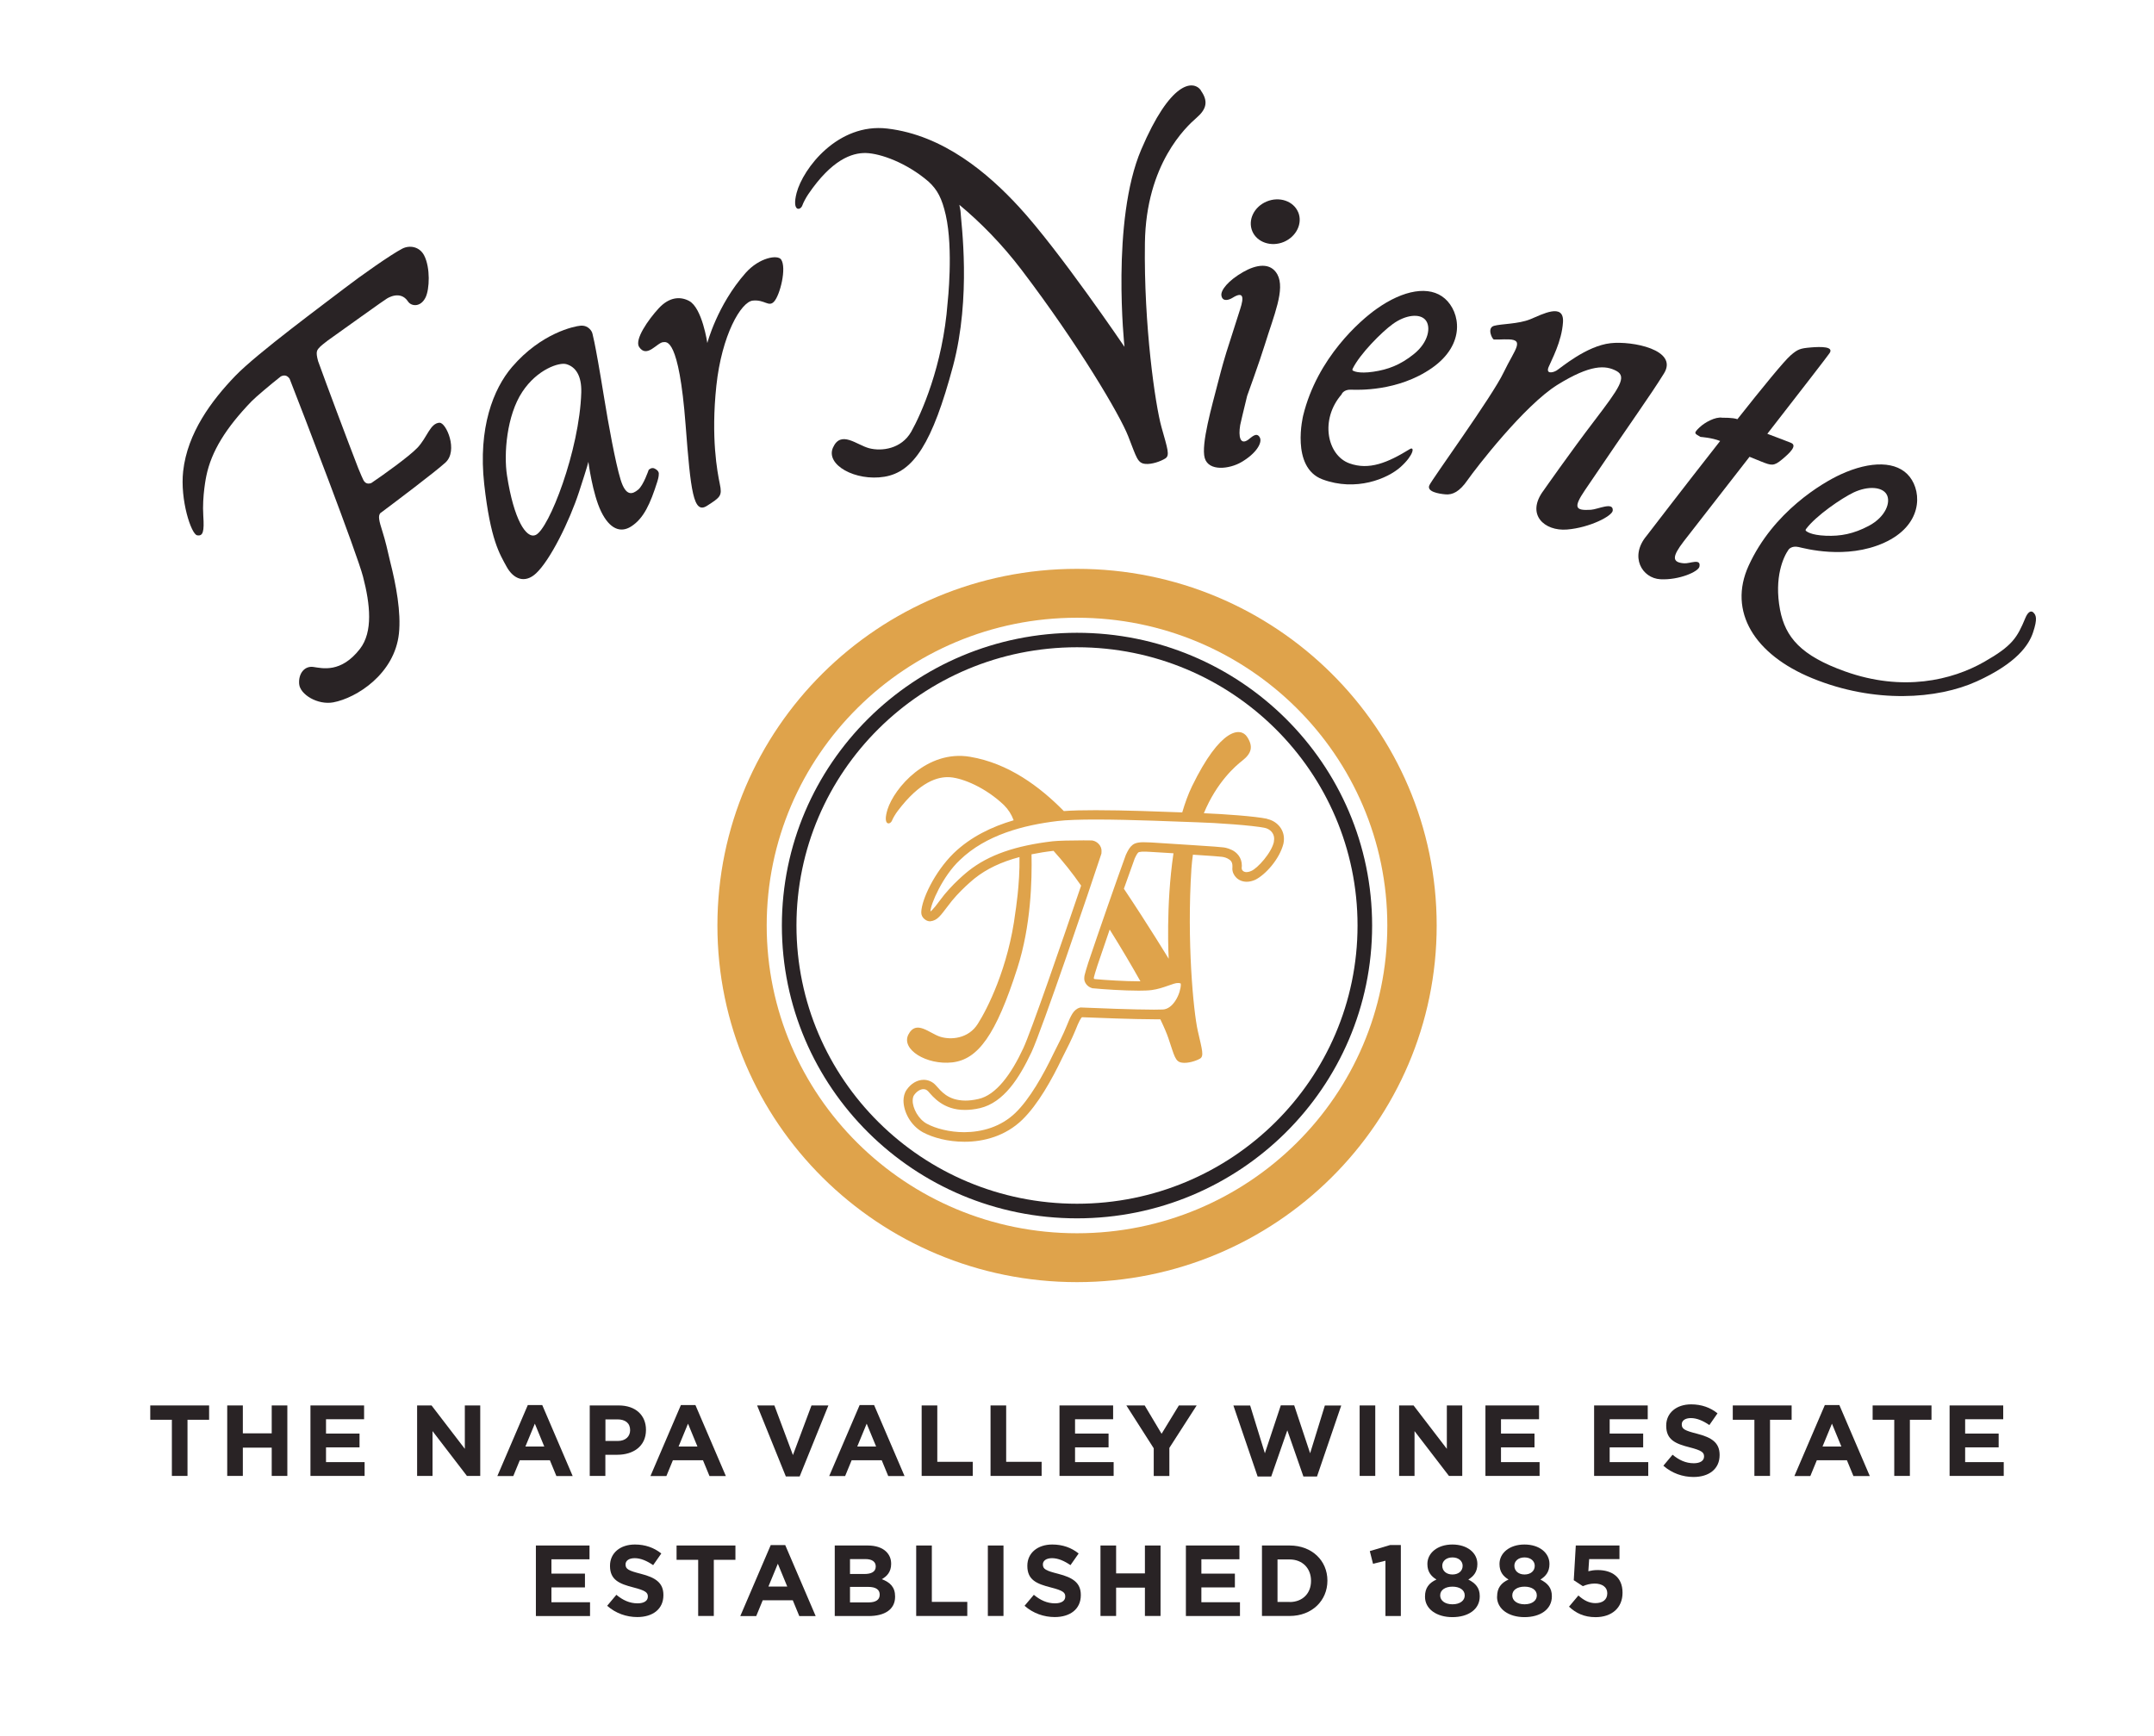 <svg xmlns="http://www.w3.org/2000/svg" fill="none" viewBox="0 0 170 137" height="137" width="170">
<path fill="#292325" d="M13.565 112.06H11.859V110.93H16.504V112.06H14.798V116.492H13.565V112.06Z"></path>
<path fill="#292325" d="M17.933 110.93H19.166V113.131H21.445V110.93H22.678V116.492H21.445V114.261H19.166V116.492H17.933V110.93Z"></path>
<path fill="#292325" d="M24.502 110.93H28.735V112.019H25.73V113.149H28.375V114.238H25.73V115.403H28.776V116.492H24.502V110.93Z"></path>
<path fill="#292325" d="M32.92 110.93H34.059L36.686 114.355V110.93H37.902V116.492H36.851L34.136 112.955V116.492H32.92V110.93Z"></path>
<path fill="#292325" d="M41.656 110.898H42.795L45.197 116.501H43.911L43.397 115.254H41.024L40.511 116.501H39.253L41.656 110.898ZM42.955 114.171L42.211 112.368L41.467 114.171H42.955Z"></path>
<path fill="#292325" d="M46.544 110.93H48.834C50.174 110.93 50.982 111.714 50.982 112.85V112.868C50.982 114.156 49.973 114.823 48.716 114.823H47.777V116.492H46.544V110.93ZM48.757 113.734C49.377 113.734 49.731 113.365 49.731 112.891V112.873C49.731 112.323 49.347 112.03 48.733 112.03H47.783V113.734H48.757Z"></path>
<path fill="#292325" d="M53.745 110.898H54.884L57.286 116.501H55.994L55.48 115.254H53.107L52.594 116.501H51.336L53.739 110.898H53.745ZM55.043 114.171L54.3 112.368L53.556 114.171H55.043Z"></path>
<path fill="#292325" d="M59.754 110.93H61.117L62.581 114.846L64.045 110.93H65.379L63.112 116.533H62.02L59.754 110.93Z"></path>
<path fill="#292325" d="M67.847 110.898H68.986L71.388 116.501H70.101L69.588 115.254H67.215L66.701 116.501H65.444L67.847 110.898ZM69.145 114.171L68.401 112.368L67.658 114.171H69.145Z"></path>
<path fill="#292325" d="M72.74 110.93H73.974V115.379H76.772V116.492H72.74V110.93Z"></path>
<path fill="#292325" d="M78.176 110.93H79.41V115.379H82.208V116.492H78.176V110.93Z"></path>
<path fill="#292325" d="M83.619 110.93H87.851V112.019H84.846V113.149H87.491V114.238H84.846V115.403H87.892V116.492H83.619V110.93Z"></path>
<path fill="#292325" d="M91.05 114.302L88.896 110.93H90.342L91.676 113.166L93.04 110.93H94.444L92.29 114.279V116.498H91.056V114.302H91.05Z"></path>
<path fill="#292325" d="M97.343 110.934H98.665L99.828 114.704L101.085 110.922H102.142L103.399 114.704L104.562 110.934H105.855L103.942 116.537H102.868L101.599 112.895L100.33 116.537H99.255L97.343 110.934Z"></path>
<path fill="#292325" d="M107.307 110.93H108.54V116.492H107.307V110.93Z"></path>
<path fill="#292325" d="M110.423 110.93H111.563L114.189 114.355V110.93H115.405V116.492H114.355L111.639 112.955V116.492H110.423V110.93Z"></path>
<path fill="#292325" d="M117.235 110.93H121.467V112.019H118.463V113.149H121.107V114.238H118.463V115.403H121.509V116.492H117.235V110.93Z"></path>
<path fill="#292325" d="M125.812 110.93H130.044V112.019H127.04V113.149H129.684V114.238H127.04V115.403H130.085V116.492H125.812V110.93Z"></path>
<path fill="#292325" d="M131.278 115.686L132.004 114.819C132.506 115.235 133.037 115.492 133.68 115.492C134.182 115.492 134.489 115.293 134.489 114.965V114.948C134.489 114.638 134.3 114.48 133.362 114.239C132.234 113.953 131.502 113.642 131.502 112.536V112.518C131.502 111.511 132.317 110.844 133.468 110.844C134.288 110.844 134.985 111.095 135.551 111.552L134.908 112.477C134.412 112.138 133.922 111.927 133.45 111.927C132.978 111.927 132.73 112.143 132.73 112.413V112.43C132.73 112.793 132.972 112.916 133.94 113.162C135.079 113.455 135.717 113.859 135.717 114.831V114.848C135.717 115.955 134.867 116.576 133.657 116.576C132.807 116.576 131.951 116.283 131.278 115.686Z"></path>
<path fill="#292325" d="M138.462 112.06H136.756V110.93H141.401V112.06H139.695V116.492H138.462V112.06Z"></path>
<path fill="#292325" d="M144.028 110.898H145.167L147.569 116.501H146.277L145.763 115.254H143.39L142.877 116.501H141.619L144.022 110.898H144.028ZM145.326 114.171L144.583 112.368L143.839 114.171H145.332H145.326Z"></path>
<path fill="#292325" d="M149.5 112.06H147.794V110.93H152.439V112.06H150.733V116.492H149.5V112.06Z"></path>
<path fill="#292325" d="M153.868 110.93H158.1V112.019H155.095V113.149H157.74V114.238H155.095V115.403H158.141V116.492H153.868V110.93Z"></path>
<path fill="#292325" d="M42.294 121.984H46.526V123.073H43.521V124.203H46.166V125.292H43.521V126.463H46.567V127.552H42.294V121.99V121.984Z"></path>
<path fill="#292325" d="M47.919 126.742L48.645 125.876C49.147 126.291 49.678 126.549 50.321 126.549C50.829 126.549 51.13 126.35 51.13 126.022V126.005C51.13 125.694 50.935 125.536 50.002 125.296C48.875 125.009 48.143 124.699 48.143 123.598V123.581C48.143 122.568 48.958 121.906 50.109 121.906C50.923 121.906 51.626 122.158 52.192 122.615L51.549 123.534C51.053 123.194 50.563 122.984 50.091 122.984C49.619 122.984 49.371 123.2 49.371 123.469V123.487C49.371 123.85 49.613 123.973 50.581 124.219C51.72 124.512 52.358 124.916 52.358 125.887V125.905C52.358 127.012 51.508 127.632 50.297 127.632C49.447 127.632 48.592 127.339 47.919 126.742Z"></path>
<path fill="#292325" d="M55.102 123.114H53.397V121.984H58.042V123.114H56.336V127.546H55.102V123.114Z"></path>
<path fill="#292325" d="M60.834 121.953H61.973L64.376 127.556H63.083L62.569 126.309H60.196L59.683 127.556H58.425L60.828 121.953H60.834ZM62.133 125.226L61.389 123.423L60.645 125.226H62.133Z"></path>
<path fill="#292325" d="M65.881 121.984H68.484C69.127 121.984 69.629 122.16 69.948 122.476C70.202 122.734 70.332 123.038 70.332 123.425V123.442C70.332 124.069 69.995 124.42 69.594 124.642C70.243 124.888 70.644 125.263 70.644 126.007V126.024C70.644 127.043 69.812 127.552 68.549 127.552H65.881V121.99V121.984ZM68.224 124.233C68.767 124.233 69.116 124.057 69.116 123.647V123.63C69.116 123.267 68.826 123.056 68.307 123.056H67.085V124.233H68.224ZM68.555 126.475C69.098 126.475 69.428 126.282 69.428 125.872V125.854C69.428 125.48 69.145 125.251 68.513 125.251H67.085V126.475H68.555Z"></path>
<path fill="#292325" d="M72.309 121.984H73.543V126.434H76.341V127.546H72.309V121.984Z"></path>
<path fill="#292325" d="M77.964 121.984H79.198V127.546H77.964V121.984Z"></path>
<path fill="#292325" d="M80.862 126.742L81.594 125.876C82.096 126.291 82.627 126.549 83.264 126.549C83.772 126.549 84.073 126.35 84.073 126.022V126.005C84.073 125.694 83.884 125.536 82.94 125.296C81.812 125.009 81.081 124.699 81.081 123.598V123.581C81.081 122.568 81.901 121.906 83.046 121.906C83.867 121.906 84.563 122.158 85.13 122.615L84.486 123.534C83.99 123.194 83.501 122.984 83.028 122.984C82.556 122.984 82.308 123.2 82.308 123.469V123.487C82.308 123.85 82.55 123.973 83.518 124.219C84.657 124.512 85.301 124.916 85.301 125.887V125.905C85.301 127.012 84.451 127.632 83.241 127.632C82.391 127.632 81.535 127.339 80.862 126.742Z"></path>
<path fill="#292325" d="M86.853 121.984H88.087V124.186H90.36V121.984H91.593V127.546H90.36V125.31H88.087V127.546H86.853V121.984Z"></path>
<path fill="#292325" d="M93.589 121.984H97.821V123.073H94.816V124.203H97.461V125.292H94.816V126.463H97.862V127.552H93.594V121.99L93.589 121.984Z"></path>
<path fill="#292325" d="M99.598 121.984H101.782C103.547 121.984 104.763 123.185 104.763 124.748V124.765C104.763 126.329 103.547 127.546 101.782 127.546H99.598V121.984ZM101.782 126.446C102.791 126.446 103.47 125.772 103.47 124.783V124.765C103.47 123.782 102.791 123.085 101.782 123.085H100.825V126.44H101.782V126.446Z"></path>
<path fill="#292325" d="M109.343 123.187L108.363 123.427L108.109 122.425L109.721 121.945H110.559V127.548H109.343V123.187Z"></path>
<path fill="#292325" d="M112.466 126.028V126.01C112.466 125.337 112.778 124.939 113.369 124.67C112.938 124.406 112.654 124.049 112.654 123.452V123.434C112.654 122.585 113.44 121.906 114.626 121.906C115.812 121.906 116.598 122.574 116.598 123.434V123.452C116.598 124.049 116.32 124.406 115.883 124.67C116.45 124.962 116.786 125.32 116.786 125.981V125.999C116.786 127.035 115.866 127.638 114.626 127.638C113.386 127.638 112.466 127 112.466 126.034V126.028ZM115.6 125.934V125.917C115.6 125.489 115.193 125.232 114.632 125.232C114.071 125.232 113.664 125.489 113.664 125.917V125.934C113.664 126.315 114.024 126.625 114.632 126.625C115.24 126.625 115.6 126.321 115.6 125.934ZM115.435 123.592V123.575C115.435 123.235 115.14 122.925 114.632 122.925C114.124 122.925 113.829 123.229 113.829 123.569V123.587C113.829 123.979 114.142 124.272 114.632 124.272C115.122 124.272 115.435 123.985 115.435 123.598V123.592Z"></path>
<path fill="#292325" d="M118.156 126.028V126.01C118.156 125.337 118.469 124.939 119.059 124.67C118.622 124.406 118.345 124.049 118.345 123.452V123.434C118.345 122.585 119.13 121.906 120.316 121.906C121.503 121.906 122.288 122.574 122.288 123.434V123.452C122.288 124.049 122.004 124.406 121.574 124.67C122.14 124.962 122.477 125.32 122.477 125.981V125.999C122.477 127.035 121.556 127.638 120.316 127.638C119.077 127.638 118.15 127 118.15 126.034L118.156 126.028ZM121.29 125.934V125.917C121.29 125.489 120.883 125.232 120.322 125.232C119.761 125.232 119.354 125.489 119.354 125.917V125.934C119.354 126.315 119.714 126.625 120.322 126.625C120.93 126.625 121.29 126.321 121.29 125.934ZM121.125 123.592V123.575C121.125 123.235 120.83 122.925 120.322 122.925C119.814 122.925 119.519 123.229 119.519 123.569V123.587C119.519 123.979 119.832 124.272 120.322 124.272C120.812 124.272 121.125 123.985 121.125 123.598V123.592Z"></path>
<path fill="#292325" d="M123.828 126.815L124.572 125.93C124.997 126.311 125.416 126.533 125.912 126.533C126.491 126.533 126.851 126.258 126.851 125.761V125.743C126.851 125.269 126.443 124.988 125.859 124.988C125.505 124.988 125.186 125.082 124.92 125.193L124.206 124.724L124.366 121.984H127.813V123.056H125.422L125.357 124.016C125.582 123.963 125.782 123.922 126.095 123.922C127.187 123.922 128.055 124.449 128.055 125.702V125.72C128.055 126.896 127.217 127.64 125.924 127.64C125.027 127.64 124.371 127.324 123.823 126.803L123.828 126.815Z"></path>
<path fill="#292325" d="M42.264 42.229C41.52 42.545 40.552 40.994 40.015 37.534C39.749 35.83 39.986 32.791 41.225 30.924C42.406 29.138 44.141 28.582 44.69 28.74C45.44 28.951 45.912 29.665 45.876 30.971C45.741 35.531 43.321 41.784 42.27 42.229M51.655 36.977C51.407 36.86 51.195 37.089 51.195 37.089C51.195 37.089 50.788 38.301 50.368 38.646C49.908 39.027 49.395 39.202 48.981 37.862C48.568 36.521 48.001 33.383 47.694 31.48C46.892 26.539 46.726 26.234 46.726 26.234C46.726 26.234 46.496 25.649 45.812 25.707C45.345 25.748 42.724 26.269 40.41 28.968C38.935 30.69 37.725 33.769 38.215 38.207C38.711 42.645 39.442 43.728 39.98 44.723C40.523 45.719 41.432 46.076 42.311 45.25C43.415 44.22 44.932 41.175 45.705 38.81C46.408 36.661 46.437 36.451 46.437 36.451C46.437 36.451 46.762 38.98 47.441 40.373C48.12 41.767 48.981 42.083 49.808 41.556C50.811 40.918 51.325 39.753 51.88 38.008C52.009 37.604 51.992 37.417 51.992 37.417C51.992 37.417 52.051 37.165 51.655 36.977Z"></path>
<path fill="#292325" d="M55.828 27.099C55.828 27.099 55.427 24.3 54.382 23.75C53.709 23.393 52.842 23.416 51.998 24.323C51.159 25.231 50.056 26.812 50.445 27.391C51.065 28.305 51.874 27.011 52.358 27.005C52.588 27.005 53.58 26.572 54.111 33.55C54.512 38.791 54.725 40.605 55.793 39.926C56.861 39.241 57.009 39.142 56.808 38.193C56.614 37.245 56.1 34.575 56.537 30.448C56.962 26.455 58.479 23.826 59.411 23.726C60.344 23.627 60.669 24.265 61.088 23.808C61.566 23.293 62.097 21.139 61.649 20.483C61.377 20.085 59.931 20.319 58.845 21.543C56.59 24.095 55.817 27.099 55.817 27.099"></path>
<path fill="#292325" d="M34.691 33.363C33.935 33.41 33.729 34.517 32.938 35.348C32.282 36.033 30.216 37.514 29.307 38.123C29.006 38.234 28.811 38.135 28.676 37.883C28.611 37.766 28.451 37.38 28.268 36.941C27.383 34.657 25.76 30.325 25.105 28.504C24.892 27.719 25.01 27.631 25.294 27.339C25.358 27.274 25.565 27.11 25.86 26.882C27.365 25.799 29.974 23.949 29.974 23.949L30.523 23.574C30.523 23.574 31.586 22.854 32.206 23.802C32.454 24.177 33.191 24.277 33.587 23.475C33.906 22.825 33.971 21.139 33.481 20.173C33.109 19.441 32.306 19.335 31.745 19.628C30.848 20.091 28.428 21.8 27.218 22.731C25.707 23.896 20.276 27.895 18.576 29.663C16.687 31.624 14.792 34.177 14.456 37.186C14.202 39.452 15.088 42.169 15.56 42.251C16.026 42.333 16.127 41.964 16.044 40.705C15.944 39.142 16.286 37.555 16.286 37.555C16.687 35.617 17.832 33.773 19.851 31.677C20.152 31.361 21.445 30.272 22.165 29.71C22.419 29.587 22.655 29.605 22.856 29.891C23.859 32.438 28.18 43.691 28.652 45.518C29.219 47.696 29.449 49.879 28.404 51.22C26.911 53.14 25.435 52.742 24.739 52.643C24.042 52.537 23.54 53.158 23.611 53.989C23.682 54.821 25.081 55.664 26.309 55.435C28.139 55.09 31.143 53.193 31.485 50.002C31.663 48.346 31.261 46.162 30.795 44.335C30.612 43.51 30.393 42.608 30.205 42.022C29.88 41.015 29.85 40.734 30.004 40.512C31.179 39.634 34.313 37.274 35.151 36.513C36.19 35.571 35.204 33.334 34.691 33.369"></path>
<path fill="#292325" d="M94.781 7.131C94.161 6.282 92.367 6.416 90.07 11.803C87.674 17.423 88.748 27.376 88.748 27.376C88.748 27.376 83.595 19.771 80.419 16.328C78.005 13.706 74.469 10.667 70.025 10.146C66.129 9.689 63.378 13.29 62.87 15.228C62.481 16.732 63.172 16.627 63.319 16.223C63.408 15.971 63.608 15.602 63.797 15.321C65.639 12.617 67.221 12.049 68.348 12.078C69.488 12.113 71.548 12.839 73.289 14.338C73.986 14.982 74.34 15.655 74.641 16.967C75.26 19.695 74.788 23.893 74.788 23.893C74.416 28.875 72.681 32.727 71.914 34.08C71.14 35.432 69.594 35.637 68.602 35.38C67.611 35.122 66.371 33.934 65.745 35.321C65.125 36.691 67.522 38.003 69.806 37.628C72.091 37.247 73.584 34.999 75.219 28.881C76.671 23.424 75.857 17.628 75.809 16.703C75.803 16.563 75.739 16.328 75.715 16.165C77.362 17.535 79.062 19.244 80.638 21.317C85.142 27.247 88.388 32.757 89.043 34.437C89.705 36.123 89.769 36.556 90.395 36.615C90.885 36.662 91.582 36.428 91.965 36.188C92.349 35.948 92.148 35.432 91.664 33.699C91.18 31.966 90.265 25.696 90.36 19.174C90.448 12.927 93.624 10.005 94.427 9.303C95.236 8.606 95.377 7.98 94.763 7.131"></path>
<path fill="#292325" d="M98.429 31.231V31.243C98.429 31.243 99.397 28.579 99.822 27.209C100.536 24.89 101.451 22.83 100.814 21.659C100.271 20.681 99.143 20.88 98.11 21.471C96.906 22.162 96.328 22.923 96.398 23.327C96.481 23.848 97.001 23.678 97.278 23.503C98.116 22.982 98.205 23.409 97.874 24.41C97.774 24.703 96.782 27.829 96.782 27.829C96.688 28.134 96.469 28.854 96.127 30.189C95.666 31.998 94.769 35.078 95.082 36.155C95.395 37.226 97.036 37.021 97.969 36.477C99.167 35.78 99.645 34.925 99.427 34.527C99.173 34.059 98.766 34.527 98.5 34.715C97.88 35.142 97.727 34.469 97.88 33.55C97.904 33.415 98.152 32.373 98.429 31.243"></path>
<path fill="#292325" d="M102.455 16.741C102.827 17.625 102.319 18.673 101.321 19.095C100.324 19.51 99.208 19.13 98.836 18.252C98.464 17.367 98.972 16.32 99.97 15.904C100.967 15.488 102.083 15.863 102.455 16.747"></path>
<path fill="#292325" d="M142.54 41.752C143.319 40.704 145.344 39.322 146.3 38.866C147.445 38.333 148.561 38.421 148.903 39.03C149.246 39.645 148.815 40.798 147.499 41.501C146.283 42.145 145.256 42.332 144.099 42.285C142.894 42.238 142.57 41.928 142.57 41.928C142.57 41.928 142.446 41.887 142.54 41.746M160.485 48.345C160.272 48.146 160.03 48.333 159.847 48.778C159.198 50.341 158.82 50.973 156.601 52.238C154.045 53.696 150.167 54.615 145.633 52.999C142.145 51.758 140.905 50.306 140.486 48.128C140.002 45.558 140.758 43.948 141.159 43.38C141.159 43.38 141.383 43.052 141.944 43.175C142.404 43.275 145.692 44.194 148.697 42.841C151.701 41.483 151.713 38.901 150.721 37.636C149.73 36.372 147.64 36.354 145.261 37.449C143.827 38.111 139.955 40.382 138.007 44.65C136.36 48.257 138.461 51.67 143.042 53.538C147.935 55.54 152.906 55.195 156.016 53.778C159.157 52.349 160.125 50.915 160.455 49.914C160.821 48.819 160.691 48.55 160.479 48.345"></path>
<path fill="#292325" d="M106.758 29.1C107.33 27.929 109.06 26.196 109.921 25.576C110.937 24.838 112.058 24.721 112.507 25.26C112.956 25.798 112.749 27.016 111.586 27.947C110.518 28.808 109.538 29.171 108.387 29.34C107.194 29.516 106.817 29.27 106.817 29.27C106.817 29.27 106.687 29.253 106.758 29.1ZM105.89 31.103C105.89 31.103 106.049 30.734 106.622 30.757C107.094 30.769 110.305 30.933 113.009 29.048C115.706 27.162 115.24 24.622 114.036 23.568C112.826 22.508 110.766 22.871 108.635 24.387C107.348 25.295 103.966 28.24 102.85 32.795C102.85 32.795 101.835 36.887 104.373 37.836C107.011 38.819 109.508 37.789 110.547 36.852C111.586 35.915 111.669 35.195 111.256 35.453C109.514 36.524 108.05 37.133 106.498 36.571C104.745 35.939 104.143 33.111 105.896 31.114"></path>
<path fill="#292325" d="M118.77 26.783C118.498 26.795 118.032 26.807 117.902 26.795C117.772 26.783 117.33 25.888 117.908 25.718C118.486 25.554 119.832 25.583 120.777 25.197C121.727 24.804 123.451 23.879 123.356 25.425C123.262 26.965 122.435 28.44 122.217 28.979C121.999 29.517 122.524 29.436 122.843 29.248C123.161 29.061 125.18 27.304 127.11 27.088C128.799 26.895 132.488 27.603 131.325 29.477C130.156 31.356 128.928 33.007 125.086 38.692C124.159 40.062 124.318 40.313 125.552 40.237C126.119 40.202 127.347 39.576 127.282 40.302C127.24 40.729 125.469 41.648 123.675 41.795C121.886 41.941 120.399 40.606 121.827 38.709C121.827 38.709 123.864 35.788 125.83 33.212C127.795 30.63 128.433 29.74 127.571 29.277C126.703 28.815 125.534 28.756 122.919 30.372C120.305 31.994 116.485 36.947 115.83 37.884C115.187 38.815 114.644 39.066 114.089 39.02C113.528 38.973 112.59 38.803 112.808 38.305C113.026 37.808 117.766 31.297 118.669 29.4C119.578 27.503 120.47 26.719 118.776 26.789"></path>
<path fill="#292325" d="M142.906 27.424C142.074 27.494 141.879 27.565 141.318 28.051C140.799 28.502 139.075 30.615 137.122 33.086C136.72 32.945 136 32.98 135.923 32.969C135.386 32.881 134.554 33.332 134.129 33.736C133.621 34.221 133.751 34.21 134.206 34.485C134.206 34.485 135.109 34.544 135.758 34.807C132.866 38.49 129.961 42.283 129.961 42.283C128.58 43.923 129.59 45.644 131.048 45.72C132.5 45.796 134.04 45.129 134.123 44.725C134.265 44.04 133.373 44.496 132.919 44.461C131.921 44.391 131.974 43.917 132.889 42.723C132.889 42.723 135.398 39.497 138.078 36.054C138.497 36.224 138.839 36.364 139.016 36.435C139.801 36.745 139.99 36.809 140.634 36.271C141.277 35.738 141.856 35.17 141.36 34.959C141.171 34.877 140.392 34.579 139.483 34.239C141.968 31.042 144.24 28.109 144.394 27.875C144.748 27.348 143.733 27.354 142.894 27.424"></path>
<path fill="#DFA34B" d="M85 97.339C71.477 97.339 60.51 86.461 60.51 73.048C60.51 59.635 71.477 48.757 85 48.757C98.523 48.757 109.491 59.635 109.491 73.048C109.491 86.461 98.529 97.339 85 97.339ZM85 44.898C69.322 44.898 56.62 57.504 56.62 73.048C56.62 88.592 69.328 101.197 85 101.197C100.672 101.197 113.387 88.598 113.387 73.048C113.387 57.498 100.678 44.898 85 44.898Z"></path>
<path fill="#DFA34B" d="M100.005 64.626C99.061 64.427 96.617 64.251 95.011 64.187C96.038 61.71 97.532 60.44 98.034 60.047C98.777 59.468 98.931 58.929 98.423 58.156C97.915 57.383 96.334 57.425 94.079 62.056C93.772 62.682 93.524 63.39 93.305 64.122C91.564 64.058 88.784 63.947 86.482 63.947C85.52 63.947 84.652 63.964 83.961 64.017C82.061 62.085 79.593 60.241 76.553 59.731C73.153 59.163 70.58 62.202 70.048 63.882C69.641 65.188 70.249 65.123 70.397 64.772C70.485 64.555 70.674 64.239 70.857 63.999C72.593 61.704 74.009 61.271 75.001 61.347C76.004 61.429 77.775 62.155 79.239 63.548C79.587 63.9 79.823 64.269 80.001 64.743C78.289 65.246 76.612 66.043 75.255 67.354C73.732 68.859 72.74 71.013 72.71 71.979C72.71 72.114 72.722 72.266 72.852 72.43C72.97 72.576 73.171 72.723 73.419 72.717C74.003 72.653 74.245 72.237 74.8 71.523C75.674 70.317 76.919 69.339 76.919 69.333C77.858 68.584 79.009 68.033 80.461 67.647C80.502 69.778 80.136 72.003 80.136 72.003C79.593 76.364 77.905 79.672 77.161 80.826C76.423 81.985 75.054 82.096 74.198 81.827C73.342 81.552 72.303 80.463 71.695 81.651C71.087 82.828 73.135 84.081 75.16 83.853C77.185 83.618 78.596 81.71 80.296 76.405C81.37 73.051 81.453 69.503 81.411 67.43C81.954 67.319 82.527 67.225 83.147 67.155C83.896 67.986 84.628 68.894 85.325 69.901C83.861 74.216 81.364 81.458 80.762 82.734C79.829 84.743 78.625 86.446 77.203 86.745C76.819 86.833 76.482 86.868 76.187 86.868C74.788 86.856 74.269 86.107 73.85 85.656C73.602 85.381 73.254 85.228 72.905 85.228C72.38 85.228 71.884 85.533 71.548 86.025C71.376 86.276 71.312 86.569 71.306 86.874C71.317 87.775 71.867 88.823 72.823 89.362C73.637 89.801 74.824 90.117 76.122 90.117H76.128C77.657 90.117 79.357 89.666 80.685 88.378C81.937 87.155 83.017 85.205 83.837 83.495C84.221 82.752 84.628 81.921 84.87 81.329C85.165 80.574 85.319 80.346 85.39 80.287C86.665 80.34 89.528 80.451 91.086 80.451C91.269 80.451 91.428 80.451 91.576 80.451C91.877 81.077 92.089 81.581 92.201 81.909C92.709 83.413 92.751 83.8 93.293 83.876C93.724 83.94 94.344 83.759 94.692 83.566C95.041 83.373 94.887 82.91 94.533 81.364C94.185 79.819 93.659 74.274 94.031 68.548C94.055 68.168 94.102 67.811 94.149 67.459C95.094 67.524 95.808 67.571 95.808 67.571L96.457 67.629C96.457 67.629 96.682 67.653 96.894 67.764C97.113 67.887 97.26 68.01 97.266 68.332C97.266 68.361 97.266 68.402 97.266 68.455C97.266 68.466 97.26 68.501 97.26 68.554C97.26 69.087 97.721 69.596 98.394 69.596C98.606 69.596 98.83 69.544 99.061 69.444C99.881 69.04 100.985 67.805 101.292 66.593C101.321 66.464 101.333 66.335 101.333 66.212C101.333 65.369 100.696 64.784 100.017 64.643L100.005 64.626ZM100.548 66.411C100.377 67.29 99.238 68.554 98.742 68.747C98.594 68.812 98.47 68.835 98.382 68.835C98.104 68.835 97.998 68.648 97.998 68.537C97.998 68.537 97.998 68.531 97.998 68.519C98.004 68.449 98.01 68.385 98.01 68.32C98.016 67.676 97.591 67.26 97.231 67.091C96.865 66.909 96.546 66.88 96.516 66.88L95.861 66.821C95.861 66.821 92.68 66.605 90.832 66.493C90.578 66.482 90.378 66.476 90.236 66.476C90.153 66.476 90.094 66.476 90.035 66.482C89.852 66.505 89.616 66.511 89.386 66.687C89.162 66.862 89.032 67.096 88.855 67.477C88.182 69.315 86.671 73.654 85.897 75.96C85.75 76.429 85.632 76.809 85.596 76.985C85.585 77.055 85.573 77.126 85.573 77.202C85.549 77.541 85.826 77.892 86.175 77.986L86.222 78.004H86.263C87.084 78.086 88.701 78.191 89.882 78.191C90.277 78.191 90.626 78.179 90.897 78.144C91.859 78.015 92.621 77.559 92.993 77.588C93.075 77.588 93.134 77.6 93.187 77.629C93.187 77.652 93.193 77.688 93.193 77.734C93.193 78.01 93.052 78.537 92.786 78.952C92.52 79.38 92.16 79.661 91.782 79.678C91.611 79.684 91.369 79.69 91.074 79.69C89.51 79.69 86.553 79.573 85.331 79.52H85.266L85.207 79.538C84.988 79.596 84.782 79.772 84.64 80C84.493 80.234 84.351 80.545 84.156 81.042C83.938 81.587 83.53 82.412 83.147 83.156C82.344 84.836 81.27 86.745 80.142 87.834C78.985 88.952 77.492 89.356 76.099 89.362C74.924 89.362 73.832 89.063 73.159 88.7C72.48 88.343 72.02 87.453 72.032 86.868C72.032 86.674 72.079 86.528 72.138 86.44C72.368 86.112 72.657 85.966 72.876 85.966C73.023 85.966 73.141 86.013 73.265 86.148C73.62 86.546 74.44 87.617 76.158 87.605C76.512 87.605 76.907 87.564 77.338 87.465C79.221 87.02 80.443 85.094 81.411 83.045C82.232 81.288 86.063 70.006 86.918 67.401L86.93 67.354V67.307C86.93 67.278 86.936 67.243 86.936 67.202C86.966 66.751 86.576 66.4 86.24 66.347L86.198 66.335H86.157C85.962 66.329 85.738 66.329 85.508 66.329C84.593 66.329 83.477 66.353 83.082 66.4C80.166 66.745 78.035 67.465 76.418 68.753C76.406 68.765 75.119 69.772 74.163 71.089C73.909 71.441 73.702 71.692 73.561 71.833C73.507 71.886 73.466 71.921 73.431 71.944C73.442 71.365 74.399 69.151 75.751 67.887C77.817 65.885 80.809 65.118 83.477 64.801C84.162 64.719 85.242 64.684 86.464 64.684C89.386 64.684 93.111 64.86 94.456 64.901C95.95 64.942 98.919 65.147 99.834 65.346C100.217 65.428 100.56 65.75 100.56 66.189C100.56 66.259 100.554 66.329 100.536 66.406L100.548 66.411ZM92.237 75.674C92.237 75.674 90.584 72.957 88.701 70.147C89.038 69.186 89.345 68.338 89.557 67.752C89.705 67.43 89.811 67.296 89.846 67.278C89.87 67.26 89.911 67.243 90.13 67.219C90.135 67.219 90.183 67.219 90.242 67.219C90.366 67.219 90.561 67.219 90.797 67.237C91.328 67.266 91.971 67.307 92.615 67.348C91.995 71.517 92.237 75.679 92.237 75.679V75.674ZM86.328 77.202C86.328 77.202 86.328 77.161 86.334 77.137C86.352 77.049 86.47 76.634 86.618 76.189C86.877 75.422 87.22 74.421 87.58 73.367C88.506 74.848 89.321 76.23 90.006 77.453C89.964 77.453 89.929 77.453 89.888 77.453C88.778 77.453 87.22 77.354 86.399 77.278C86.293 77.225 86.346 77.266 86.328 77.207V77.202Z"></path>
<path fill="#292325" d="M85 95.009C72.77 95.009 62.859 85.179 62.859 73.048C62.859 60.917 72.77 51.087 85 51.087C97.231 51.087 107.141 60.917 107.141 73.048C107.141 85.179 97.225 95.009 85 95.009ZM85 49.945C72.138 49.945 61.708 60.291 61.708 73.054C61.708 85.817 72.138 96.162 85 96.162C97.862 96.162 108.292 85.817 108.292 73.054C108.292 60.291 97.862 49.945 85 49.945Z"></path>
</svg>
